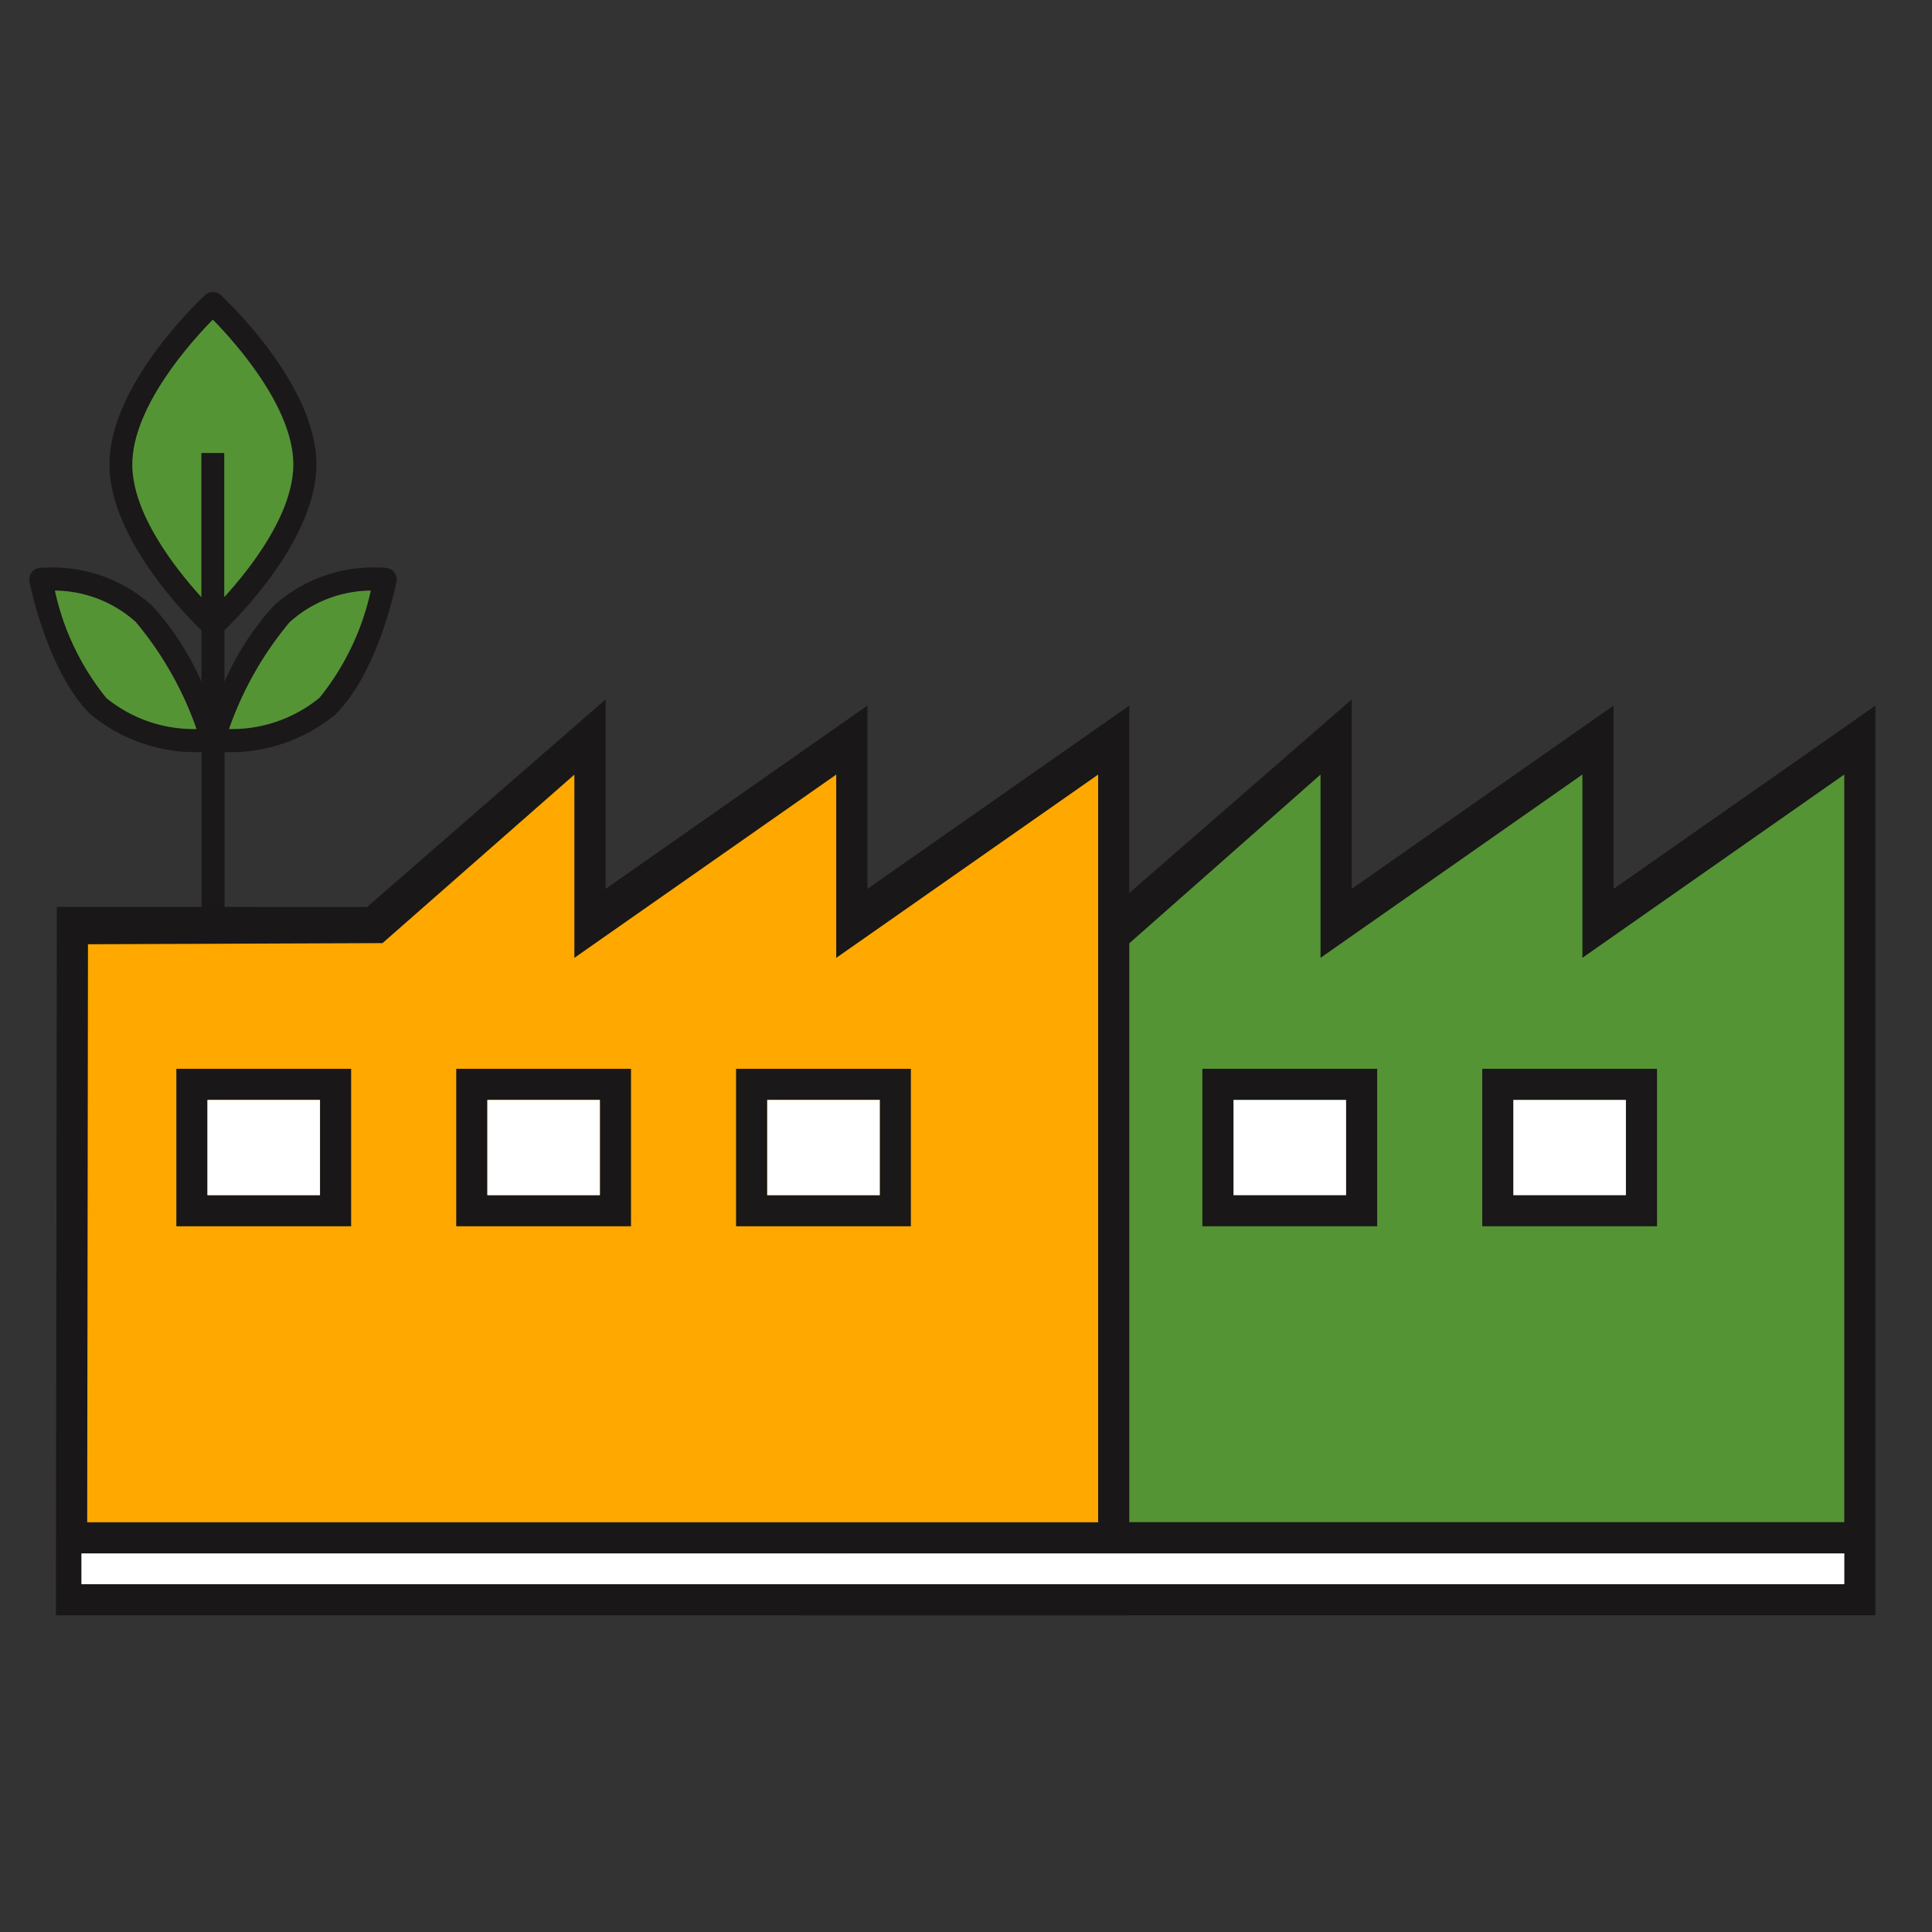 <svg xmlns="http://www.w3.org/2000/svg" width="76.535" height="76.535" viewBox="0 0 76.535 76.535">
  <rect x="0" y="0" width="76.535" height="76.535" fill="#333333" stroke="none"/>
  <g id="icon_production" data-name="icon production" transform="translate(-1589.958 -807.048)">
    <path id="Tracé_2372" data-name="Tracé 2372" d="M1642.658,836.51v7.09l10.594-7.09v7.09l10.706-7.09v31.458h-41.833l.1-23.752h12.452l7.984-7.706" fill="#559435"/>
    <path id="Tracé_2373" data-name="Tracé 2373" d="M1634.056,842.978l9.449-8.222v7.506L1653.879,835v7.261L1664.253,835v36.036h-42.522M1623,869.8h40.018v-32.07l-10.374,7.261v-7.261l-10.374,7.261v-7.259l-8.1,7.147" fill="#191718"/>
    <path id="Tracé_2374" data-name="Tracé 2374" d="M1633.427,855.626H1626.5v-6.238h6.925Zm-5.69-1.234h4.456v-3.77h-4.456Z" fill="#191718"/>
    <path id="Tracé_2375" data-name="Tracé 2375" d="M1644.514,855.626h-6.925v-6.238h6.925Zm-5.69-1.234h4.457v-3.77h-4.457Z" fill="#191718"/>
    <path id="Tracé_2376" data-name="Tracé 2376" d="M1655.6,855.626h-6.924v-6.238h6.924Zm-5.691-1.234h4.457v-3.77h-4.457Z" fill="#1a1818"/>
    <path id="Tracé_2377" data-name="Tracé 2377" d="M1663.342,868.585h-40.6a.617.617,0,0,1,0-1.234h40.6a.617.617,0,0,1,0,1.234" fill="#191718"/>
    <rect id="Rectangle_1408" data-name="Rectangle 1408" width="4.457" height="3.771" transform="translate(1649.91 850.622)" fill="#fff"/>
    <rect id="Rectangle_1409" data-name="Rectangle 1409" width="4.457" height="3.771" transform="translate(1638.824 850.622)" fill="#fff"/>
    <rect id="Rectangle_1410" data-name="Rectangle 1410" width="4.456" height="3.771" transform="translate(1627.737 850.622)" fill="#fff"/>
    <path id="Tracé_2378" data-name="Tracé 2378" d="M1603.264,835.329c1.688-1.689,2.373-5.1,2.4-5.242a.448.448,0,0,0-.082-.359.458.458,0,0,0-.32-.182s-.151-.016-.4-.016a5.869,5.869,0,0,0-4.058,1.513,11.18,11.18,0,0,0-1.955,3.011v-2.039c.692-.672,3.642-3.7,3.642-6.568,0-3.18-3.634-6.567-3.789-6.709a.454.454,0,0,0-.617,0c-.155.142-3.789,3.529-3.789,6.709,0,2.869,2.95,5.9,3.642,6.568v2.039a11.223,11.223,0,0,0-1.954-3.011,5.871,5.871,0,0,0-4.059-1.513c-.254,0-.4.016-.4.016a.457.457,0,0,0-.4.541c.028.145.713,3.553,2.4,5.242a6.544,6.544,0,0,0,4.419,1.512v8.326h.911v-8.326a6.544,6.544,0,0,0,4.419-1.512m-1.821-3.642a4.846,4.846,0,0,1,3.2-1.242,10.185,10.185,0,0,1-2.027,4.241,5.475,5.475,0,0,1-3.585,1.241A13.54,13.54,0,0,1,1601.443,831.687Zm-7.285,3a10.208,10.208,0,0,1-2.026-4.241,4.846,4.846,0,0,1,3.2,1.242,13.544,13.544,0,0,1,2.407,4.24A5.479,5.479,0,0,1,1594.158,834.686Zm1.045-9.239c0-2.284,2.332-4.866,3.187-5.736.853.87,3.187,3.452,3.187,5.736,0,1.951-1.7,4.119-2.732,5.252v-5.708h-.911V830.7C1596.906,829.566,1595.2,827.4,1595.2,825.447Z" fill="#1a1818"/>
    <path id="Tracé_2379" data-name="Tracé 2379" d="M1595.2,825.447c0-2.284,2.332-4.866,3.187-5.736.853.87,3.187,3.452,3.187,5.736,0,1.951-1.7,4.119-2.732,5.252v-5.708h-.911V830.7c-1.028-1.133-2.731-3.3-2.731-5.252" fill="#559435"/>
    <path id="Tracé_2380" data-name="Tracé 2380" d="M1594.159,834.686a10.193,10.193,0,0,1-2.026-4.241,4.849,4.849,0,0,1,3.2,1.242,13.525,13.525,0,0,1,2.407,4.24,5.476,5.476,0,0,1-3.584-1.241" fill="#559435"/>
    <path id="Tracé_2381" data-name="Tracé 2381" d="M1601.443,831.687a4.846,4.846,0,0,1,3.2-1.242,10.2,10.2,0,0,1-2.027,4.241,5.475,5.475,0,0,1-3.585,1.241,13.54,13.54,0,0,1,2.408-4.24" fill="#559435"/>
    <path id="Tracé_2382" data-name="Tracé 2382" d="M1613.1,836.51v7.09l10.594-7.09v7.09l10.706-7.09v31.458h-41.833l.1-23.752h12.452l7.984-7.706" fill="#ffa800"/>
    <path id="Tracé_2383" data-name="Tracé 2383" d="M1604.5,842.978l9.448-8.222v7.506L1624.32,835v7.261L1634.694,835v36.037h-42.521l.036-28.06m1.234,1.477-.034,25.348h40.051v-32.07l-10.375,7.261v-7.261l-10.374,7.261v-7.259l-7.6,6.675Z" fill="#191718"/>
    <path id="Tracé_2384" data-name="Tracé 2384" d="M1603.868,855.626h-6.924v-6.238h6.924Zm-5.691-1.234h4.457v-3.77h-4.457Z" fill="#191718"/>
    <path id="Tracé_2385" data-name="Tracé 2385" d="M1614.955,855.626h-6.924v-6.238h6.924Zm-5.69-1.234h4.456v-3.77h-4.456Z" fill="#191718"/>
    <path id="Tracé_2386" data-name="Tracé 2386" d="M1626.042,855.626h-6.925v-6.238h6.925Zm-5.69-1.234h4.456v-3.77h-4.456Z" fill="#1a1818"/>
    <rect id="Rectangle_1411" data-name="Rectangle 1411" width="4.456" height="3.771" transform="translate(1620.352 850.622)" fill="#fff"/>
    <rect id="Rectangle_1412" data-name="Rectangle 1412" width="4.456" height="3.771" transform="translate(1609.265 850.622)" fill="#fff"/>
    <rect id="Rectangle_1413" data-name="Rectangle 1413" width="4.457" height="3.771" transform="translate(1598.177 850.622)" fill="#fff"/>
    <path id="Tracé_2387" data-name="Tracé 2387" d="M1663.638,868.585h-70.455a.617.617,0,0,1,0-1.234h70.455" fill="#191718"/>
    <rect id="Rectangle_1414" data-name="Rectangle 1414" width="69.836" height="1.219" transform="translate(1593.183 868.585)" fill="#fff"/>
    <rect id="Rectangle_1415" data-name="Rectangle 1415" width="76.535" height="76.535" transform="translate(1589.958 807.048)" fill="none"/>
  </g>
</svg>
